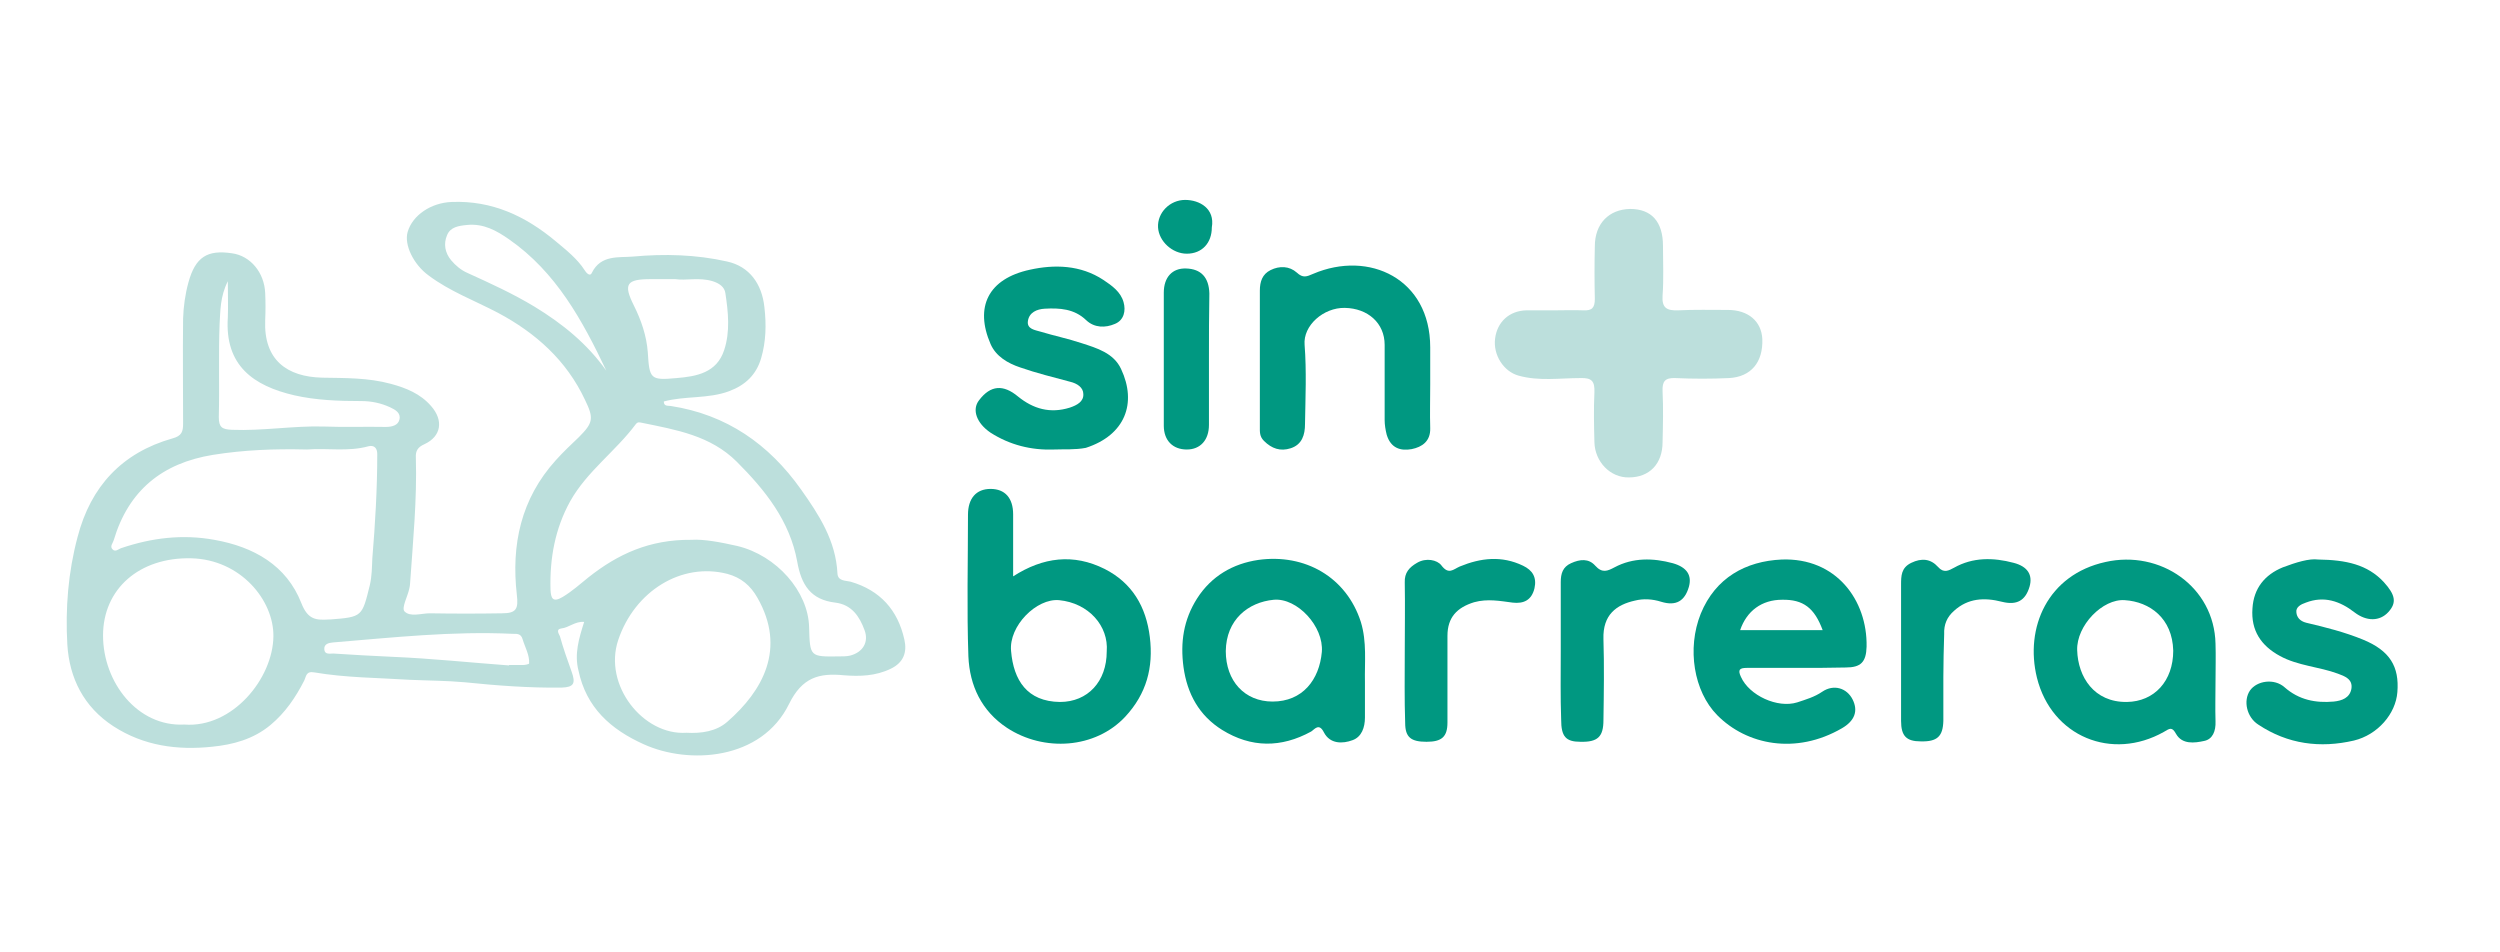 <?xml version="1.0" encoding="utf-8"?>
<!-- Generator: Adobe Illustrator 24.1.1, SVG Export Plug-In . SVG Version: 6.00 Build 0)  -->
<svg version="1.1" xmlns="http://www.w3.org/2000/svg" xmlns:xlink="http://www.w3.org/1999/xlink" x="0px" y="0px"
	 viewBox="0 0 609 232" style="enable-background:new 0 0 609 232;" xml:space="preserve">
<style type="text/css">
	.st0{display:none;}
	.st1{display:inline;fill:#FFFFFF;}
	.st2{fill:#FF914D;}
	.st3{fill:#BCDFDC;}
	.st4{opacity:0.6;}
	.st5{clip-path:url(#SVGID_2_);}
	.st6{fill:url(#SVGID_3_);}
	.st7{opacity:0.38;fill:url(#SVGID_4_);}
	.st8{fill:#009881;}
	.st9{opacity:0.38;fill:#F4E5DC;}
	.st10{opacity:0.38;fill:url(#SVGID_5_);}
	.st11{fill:#9DABC2;}
	.st12{opacity:0.16;fill:#9DABC2;}
	.st13{fill:#FFFFFF;}
	.st14{fill:#E4EFFA;}
	.st15{fill:#D3DFED;}
	.st16{fill:#131F36;}
	.st17{fill:#4E5764;}
	.st18{fill:#5836E5;}
	.st19{fill:#14B2B2;}
	.st20{fill:#53D7F4;}
	.st21{fill:url(#SVGID_6_);}
	.st22{opacity:0.38;fill:url(#SVGID_7_);}
	.st23{opacity:0.38;fill:url(#SVGID_8_);}
	.st24{opacity:0.38;fill:url(#SVGID_9_);}
	.st25{opacity:0.38;fill:url(#SVGID_10_);}
	.st26{opacity:0.38;fill:url(#SVGID_11_);}
	.st27{fill:#F4E5DC;}
	.st28{opacity:0.1;}
	.st29{clip-path:url(#SVGID_13_);}
	.st30{opacity:0.14;}
	.st31{fill:#F2F2F2;stroke:#F2F2F2;stroke-miterlimit:10;}
	.st32{fill:none;stroke:#FFFFFF;stroke-width:0.438;stroke-miterlimit:10;}
	.st33{fill:#00A899;}
	.st34{fill:#F2F2F2;}
	.st35{fill:#00DDC2;}
	.st36{fill:none;stroke:#E6E6E6;stroke-miterlimit:10;}
	.st37{fill:#035648;}
	.st38{fill:none;stroke:#009881;stroke-width:0.881;stroke-miterlimit:10;}
	.st39{fill:#009881;stroke:#009881;stroke-width:3;stroke-miterlimit:10;}
	.st40{fill:url(#SVGID_19_);}
	.st41{fill:#009881;stroke:#009881;stroke-miterlimit:10;}
	.st42{fill:#1D1D1B;}
	.st43{fill:#E20D17;}
	.st44{fill:#EA610A;}
	.st45{fill:#F59E00;}
	.st46{fill:none;stroke:#FF914D;stroke-miterlimit:10;}
	.st47{fill:#BCDFDC;stroke:#009881;stroke-miterlimit:10;}
	.st48{fill:#FF914D;stroke:#000000;stroke-width:0.741;stroke-miterlimit:10;}
	.st49{fill:none;stroke:#FFFFFF;stroke-width:1.349;stroke-linecap:round;stroke-miterlimit:10;}
	.st50{fill:#EAC0AD;}
	.st51{opacity:0.38;}
	.st52{fill:none;stroke:#FF914D;stroke-width:0.621;stroke-miterlimit:10;}
	.st53{fill:none;stroke:#FFFFFF;stroke-width:1.096;stroke-linecap:round;stroke-miterlimit:10;}
	.st54{fill:#F4E5DC;stroke:#FF914D;stroke-miterlimit:10;}
	.st55{opacity:0.54;}
	.st56{opacity:0.54;fill:#FF914D;}
	.st57{fill:none;stroke:#FF914D;stroke-width:1.177;stroke-miterlimit:10;}
	.st58{fill:none;stroke:#FF914D;stroke-width:1.177;stroke-miterlimit:10;stroke-dasharray:7.16,7.16;}
	.st59{fill:#E6E6E6;}
	.st60{fill:none;stroke:#000000;stroke-width:0.582;stroke-miterlimit:10;}
	.st61{fill-rule:evenodd;clip-rule:evenodd;}
	.st62{fill:none;stroke:#000000;stroke-miterlimit:10;}
</style>
<g id="REGLAS">
</g>
<g id="FONDO" class="st0">
</g>
<g id="Capa_1">
	<g>
		<path class="st3" d="M142.3,151.5c-2.2-0.2-3.7,1.4-5.6,1.6c-1.4,0.2-0.5,1.4-0.3,1.9c0.8,2.9,1.8,5.7,2.8,8.5
			c1.1,3,0.6,3.9-2.4,4c-7.9,0.1-15.8-0.5-23.6-1.3c-4.4-0.4-8.9-0.4-13.4-0.6c-7.8-0.5-15.6-0.5-23.2-1.8c-2.1-0.4-2,1-2.5,2
			c-2.1,4.1-4.6,7.8-8.2,10.8c-4.2,3.5-9.2,4.8-14.2,5.3c-8.5,0.9-16.7-0.2-24.1-5c-7.2-4.7-10.7-11.7-11.2-19.9
			c-0.5-8.8,0.2-17.6,2.5-26.2c3.2-12.3,10.8-20.5,23.1-24c2.3-0.6,2.6-1.7,2.6-3.6c0-8.5-0.1-17,0-25.6c0.1-2.9,0.5-5.9,1.3-8.8
			c1.7-6.2,4.6-8,10.6-7.1c4.5,0.6,7.9,4.7,8.1,9.7c0.1,2.2,0.1,4.4,0,6.6c-0.4,9.7,5.3,13.8,13.9,14c5.6,0.1,11.2,0,16.7,1.5
			c3.7,1,7.2,2.4,9.8,5.4c3.1,3.5,2.5,7.4-1.6,9.3c-1.6,0.7-2.2,1.6-2.1,3.3c0.3,10.2-0.7,20.4-1.4,30.5c0,0.5-0.1,0.9-0.2,1.4
			c-0.4,1.9-1.9,4.6-1.2,5.5c1.4,1.5,4.1,0.5,6.2,0.5c5.9,0.1,11.7,0.1,17.6,0c3.5,0,4-1.1,3.6-4.5c-1.4-12.2,1-23.4,9.5-32.8
			c1.8-2,3.7-3.8,5.6-5.6c3.5-3.5,3.7-4.6,1.5-9.1c-4.5-9.6-12-16.3-21.2-21.2c-5.7-3-11.7-5.2-16.9-9.1c-3.7-2.7-6-7.5-5.1-10.6
			c1.2-4.1,5.7-7.1,10.7-7.3c9.8-0.4,18,3.4,25.4,9.6c2.5,2.1,5.2,4.2,7,7c0.3,0.5,1.3,1.8,1.8,0.6c2.2-4.4,6.6-3.6,10-3.9
			c7.6-0.7,15.4-0.5,22.9,1.2c5.5,1.2,8.5,5.5,9.1,11.1c0.5,4.3,0.4,8.4-0.8,12.5c-1.2,4-3.8,6.5-7.8,8c-5.1,1.9-10.7,1.1-15.9,2.5
			c0,1.2,0.9,1,1.7,1.1c13.6,2.1,23.9,9.3,31.7,20.3c4.4,6.2,8.5,12.5,8.9,20.5c0.1,1.9,2,1.7,3.2,2c7.2,2.1,11.5,6.9,13.1,14.1
			c0.7,3.1-0.2,5.6-3.3,7.1c-3.7,1.8-7.6,1.9-11.4,1.6c-6.1-0.6-10.2,0.5-13.4,7c-6.7,13.7-24.4,14.8-35.4,9.8
			c-8-3.6-14-8.9-15.9-18C139.9,159.3,141,155.6,142.3,151.5z M74.8,109.5c-7.9-0.2-15.4,0.1-22.9,1.3c-12.4,2-20.6,8.7-24.2,20.8
			c-0.2,0.7-1,1.5-0.3,2.2c0.7,0.8,1.5-0.1,2.2-0.3c7.4-2.5,14.9-3.4,22.6-2c9.6,1.7,17.6,6.2,21.2,15.4c1.6,4.1,3.6,4.2,6.8,4
			c0.1,0,0.2,0,0.3,0c7.8-0.6,7.7-0.7,9.6-8.4c0.5-2.2,0.5-4.3,0.6-6.5c0.7-8.4,1.2-16.9,1.2-25.4c0-1.5-0.8-2.2-2.1-1.9
			C84.8,110.1,79.7,109.1,74.8,109.5z M168.4,131.5c3.1-0.2,7.2,0.6,11.2,1.5c9.6,2.3,17.3,11.1,17.5,19.8c0.2,7.2,0.2,7.2,7.3,7.1
			c0.9,0,1.9,0,2.7-0.2c3.1-0.8,4.6-3.3,3.5-6.2c-1.2-3.3-3.1-6.2-7.1-6.7c-6-0.7-8.3-4.3-9.3-10c-1.8-9.9-7.8-17.4-14.7-24.3
			c-6.4-6.4-14.8-7.8-23.1-9.5c-0.6-0.1-1-0.3-1.5,0.3c-4.9,6.6-11.9,11.5-16,18.8c-3.7,6.7-5,13.9-4.8,21.5c0.1,2.1,0.5,3.3,3,1.8
			c2.3-1.4,4.2-3.1,6.3-4.8C150.5,135,158.2,131.4,168.4,131.5z M44.9,176.5c11.7,0.9,21.6-11.2,21.7-21.5c0.1-8.8-8-18.7-20-19
			c-12.7-0.3-21.5,7.5-21.5,18.8C25.1,166.2,33.5,177.1,44.9,176.5z M167.2,178.5c3.6,0.2,7.3-0.3,10-2.7
			c8.6-7.5,14.4-17.8,7.3-30.2c-1.7-3-4-4.9-7.3-5.8c-11.2-2.9-22.6,4.2-26.6,16.1C146.9,166.9,156.7,179.2,167.2,178.5z M164.5,68
			c-2.3,0-4.2,0-6,0c-5.9,0-6.7,1.2-4.1,6.4c1.8,3.6,3.1,7.4,3.4,11.4c0.4,6.5,0.6,6.9,7,6.3c4.9-0.4,9.8-1.3,11.6-6.8
			c1.5-4.5,1-9.3,0.3-13.9c-0.2-1.5-1.5-2.4-3.1-2.9C170.3,67.5,167.1,68.4,164.5,68z M55.5,68.5c-1.9,3.8-1.8,7.2-2,10.3
			c-0.3,7.6,0,15.2-0.2,22.8c0,2.5,0.8,3,3.2,3.1c7.5,0.3,14.9-1,22.3-0.8c5.1,0.2,10.1,0,15.2,0.1c1.5,0,3-0.4,3.3-1.8
			c0.4-1.6-1-2.4-2.3-3c-2.2-1-4.5-1.5-7-1.5c-5.5,0-11-0.2-16.3-1.4c-9.9-2.3-17-7.2-16.2-19C55.6,74.7,55.5,72,55.5,68.5z
			 M147.7,90.3c-5.8-12.2-12.2-24-23.7-32c-3-2.1-6.2-3.9-10.2-3.5c-2.1,0.2-4.1,0.5-4.9,2.5c-0.9,2.1-0.5,4.3,1,6.1
			c1.1,1.3,2.4,2.4,4,3.1c5.5,2.5,11,5,16.3,8.2C137.1,78.9,143.1,83.8,147.7,90.3z M124,162.1c0,0,0-0.1,0-0.1c1.1,0,2.3,0,3.4,0
			c0.5,0,1.5-0.2,1.5-0.4c0.1-2.1-1-3.9-1.6-5.9c-0.4-1.4-1.4-1.3-2.4-1.3c-14.7-0.7-29.2,0.9-43.8,2.1c-1.1,0.1-2.2,0.4-2.1,1.7
			c0.1,1.3,1.3,1,2.2,1c4.8,0.3,9.6,0.6,14.4,0.8C105.1,160.4,114.5,161.4,124,162.1z"/>
		<path class="st3" d="M378.5,75.6c2.4,0,4.8-0.1,7.2,0c2.1,0.1,2.8-0.6,2.8-2.8c-0.1-4.3-0.1-8.5,0-12.8c0-5.5,3.4-9,8.6-9.1
			c5.2,0,8,3.1,8,9c0,4,0.2,8.1-0.1,12.1c-0.2,3,1,3.7,3.8,3.6c4-0.2,8-0.1,12.1-0.1c5,0,8.2,2.8,8.4,7.1c0.2,5.6-2.7,9.2-8.1,9.5
			c-4.4,0.2-8.7,0.2-13.1,0c-2.5-0.1-3.2,0.8-3.1,3.2c0.2,4.1,0.1,8.3,0,12.4c0,5.3-3.2,8.6-8.2,8.6c-4.5,0.1-8.3-3.8-8.4-8.6
			c-0.1-4-0.2-8.1,0-12.1c0.1-2.7-0.6-3.6-3.4-3.5c-5,0-10.1,0.8-15.1-0.6c-3.6-1-6.2-5-5.7-9c0.5-4.1,3.5-6.8,7.6-6.9
			C374.1,75.6,376.3,75.6,378.5,75.6z"/>
		<path class="st8" d="M246.8,140.4c7.3-4.7,14.7-5.6,22.3-1.8c6.7,3.4,10.1,9.2,11,16.6c0.9,7.4-0.8,13.8-6,19.4
			c-7.3,7.8-19.8,8.6-28.8,2.7c-6.2-4.1-9.1-10.3-9.4-17.4c-0.4-11.5-0.1-23-0.1-34.5c0-4,2-6.3,5.5-6.3c3.5,0,5.5,2.2,5.5,6.2
			C246.8,130.3,246.8,135.2,246.8,140.4z M269.6,158.7c0.5-6.2-4.4-11.8-11.6-12.5c-5.5-0.5-12.3,6.3-11.7,12.4
			c0.6,7.1,3.9,12.3,11.9,12.4C265,171,269.6,166,269.6,158.7z"/>
		<path class="st8" d="M332.5,166.2c0,2.9,0,5.8,0,8.6c0,2.4-0.8,4.7-3,5.5c-2.4,0.9-5.5,1-7-1.9c-1.2-2.4-2.3-0.7-3.1-0.2
			c-7.3,4-14.6,4-21.7-0.4c-5.6-3.5-8.5-8.8-9.4-15.3c-0.8-6,0-11.5,3.3-16.7c3.5-5.5,8.8-8.5,14.9-9.4c11.4-1.6,21.5,4.2,25,15.1
			C333,156.4,332.4,161.3,332.5,166.2z M298.6,158.6c0,7.3,4.6,12.3,11.4,12.3c7.3,0,11.4-5.3,12-12.1c0.5-6.2-6-13.2-11.7-12.7
			C304,146.7,298.7,151,298.6,158.6z"/>
		<path class="st8" d="M437.9,162.7c-4.1,0-8.3,0-12.4,0c-1.8,0-2.2,0.5-1.4,2.2c2,4.5,8.9,7.7,13.7,6.2c2.1-0.7,4.2-1.3,6.1-2.6
			c2.8-1.9,6-0.9,7.4,1.9c1.4,2.8,0.5,5.2-2.6,7c-11.2,6.5-23.2,4.1-30.4-3.2c-5.7-5.8-7.4-16.2-4-24.7c3.6-8.8,11-12.8,19.7-13.2
			c13.3-0.5,20.9,9.9,20.7,21.2c-0.1,3.8-1.4,5.1-5.1,5.1C445.7,162.7,441.8,162.7,437.9,162.7z M444,153.5c-2-5.4-4.7-7.5-9.9-7.4
			c-4.9,0-8.6,2.7-10.2,7.4C430.6,153.5,437.3,153.5,444,153.5z"/>
		<path class="st8" d="M539.7,166c0,3.2-0.1,6.4,0,9.7c0.1,2.4-0.7,4.4-2.8,4.8c-2.3,0.5-5.3,0.9-6.8-1.7c-1-1.8-1.5-1.4-3-0.5
			c-12.6,7.1-27.3,1.2-30.9-13.2c-3-12.2,2.6-25.1,16.7-28.2c13.3-3,26.5,6,26.8,19.9C539.8,159.8,539.7,162.9,539.7,166z
			 M529.4,158.5c-0.2-7.9-5.7-11.9-11.8-12.3c-5.4-0.4-11.8,6.2-11.6,12.2c0.2,6.5,4.1,12.7,12.1,12.6
			C524.8,170.9,529.4,165.9,529.4,158.5z"/>
		<path class="st8" d="M348.4,93.6c0,3.6-0.1,7.1,0,10.7c0.1,3.2-2,4.6-4.5,5.1c-2.7,0.5-5.1-0.2-6.1-3.5c-0.3-1.2-0.5-2.4-0.5-3.6
			c0-6.1,0-12.2,0-18.3c0-5.3-4.1-8.9-9.7-9c-5.2-0.1-10.2,4.3-9.8,9c0.5,6.4,0.2,12.9,0.1,19.3c0,2.6-0.7,5-3.5,5.9
			c-2.5,0.8-4.6,0.1-6.5-1.8c-1.1-1.1-1-2.2-1-3.5c0-11,0-22.1,0-33.1c0-2.2,0.6-4,2.6-5c2.2-1.1,4.6-1,6.4,0.6c1.5,1.4,2.4,1,4,0.3
			c13.6-5.8,28.5,1.2,28.5,17.9C348.4,87.6,348.4,90.6,348.4,93.6z"/>
		<path class="st8" d="M564.7,136.3c6.8,0.1,12,1.2,16,5.5c2.8,3.1,3.2,5,1.1,7.3c-2.1,2.3-5.3,2.3-8.2,0.1
			c-3.6-2.8-7.5-4.1-11.9-2.4c-1.2,0.4-2.5,1.1-2.3,2.4c0.1,1.1,0.8,2.1,2.4,2.5c4.7,1.1,9.4,2.3,13.8,4.1c6.6,2.7,8.9,6.6,8.4,12.8
			c-0.4,5.3-4.8,10.4-10.6,11.8c-8.2,1.9-16.1,0.9-23.3-3.9c-2.8-1.8-3.7-5.8-2-8.3c1.7-2.4,5.9-3,8.4-0.8c3.5,3.1,7.6,3.9,12,3.5
			c2-0.2,3.9-0.9,4.3-3.1c0.4-2.4-1.7-3.1-3.3-3.7c-4.6-1.7-9.7-1.9-14.1-4.3c-4.6-2.5-7.1-6.2-6.7-11.6c0.3-4.9,3-8.2,7.4-10
			C559.3,137,562.5,136,564.7,136.3z"/>
		<path class="st8" d="M256.7,109.5c-5.5,0.2-10.7-1.1-15.4-4.1c-3.4-2.3-4.6-5.6-2.8-7.9c2.8-3.7,5.9-3.9,9.5-0.9
			c3.7,3,7.8,4.2,12.6,2.7c1.8-0.6,3.4-1.5,3.3-3.3c0-1.6-1.5-2.6-3.2-3c-4.1-1.1-8.2-2.1-12.2-3.5c-3-1-5.9-2.7-7.2-5.7
			c-3.9-9-0.6-15.9,9.6-18.1c5.9-1.3,12.3-1.2,17.9,2.5c2.1,1.4,4.2,2.9,4.9,5.4c0.6,2.1,0.1,4.4-2.1,5.3c-2.3,1-5,1-7-0.9
			c-2.9-2.8-6.5-3-10.1-2.8c-1.9,0.1-3.8,0.9-4.1,3c-0.3,2,1.8,2.2,3.1,2.6c3.3,1,6.7,1.7,10,2.8c3.7,1.2,7.8,2.4,9.6,6.3
			c3.9,8.3,1,16.1-8.6,19.2C261.9,109.6,259.3,109.4,256.7,109.5z"/>
		<path class="st8" d="M342.2,158.8c0-5.6,0.1-11.3,0-16.9c-0.1-2.4,1.1-3.7,3-4.8c2.2-1.3,4.9-0.7,5.9,0.6c1.8,2.4,2.9,1,4.5,0.3
			c5.1-2.1,10.2-2.7,15.4-0.2c2.3,1.1,3.4,2.8,2.8,5.5c-0.7,2.9-2.6,3.8-5.3,3.5c-3.1-0.4-6.1-1-9.4-0.1c-4.2,1.3-6.5,3.7-6.5,8.2
			c0,7,0,14,0,21.1c0,3.5-1.4,4.7-5.1,4.7c-3.8,0-5.2-1.1-5.2-4.6C342.1,170.3,342.2,164.5,342.2,158.8z"/>
		<path class="st8" d="M380.2,158.7c0-5.6,0-11.3,0-16.9c0-2.1,0.5-3.7,2.5-4.6c2.2-1,4.3-1.2,5.9,0.6c1.7,1.9,3,1.3,4.7,0.4
			c4.5-2.4,9.4-2.3,14.2-1c3.5,1,4.7,3,3.9,5.8c-1,3.4-3.1,4.7-6.7,3.6c-2.2-0.7-4.4-0.8-6.4-0.3c-4.5,1-7.9,3.4-7.7,9.4
			c0.2,6.5,0.1,13.1,0,19.7c0,4.1-1.4,5.4-5.6,5.3c-3.6,0-4.7-1.3-4.7-5.4C380.1,169.7,380.2,164.2,380.2,158.7z"/>
		<path class="st8" d="M473.4,164.9c0,3.6,0,7.1,0,10.7c-0.1,3.8-1.5,5.1-5.5,5c-3.5,0-4.8-1.3-4.8-5c0-11,0-22.1,0-33.1
			c0-2.2,0-4.2,2.5-5.4c2.5-1.2,4.7-1,6.5,1c1.4,1.6,2.6,0.9,3.9,0.2c4.6-2.6,9.6-2.5,14.5-1.2c3.5,0.9,4.7,3,3.9,5.8
			c-1,3.4-3.1,4.6-6.7,3.7c-4.3-1.1-8.3-0.9-11.7,2.2c-1.7,1.5-2.5,3.3-2.4,5.7C473.5,158,473.4,161.4,473.4,164.9z"/>
		<path class="st8" d="M294.5,87.3c0,5.4,0,10.8,0,16.2c0,3.7-2.1,6-5.4,6c-3.4,0-5.6-2.2-5.6-5.8c0-10.8,0-21.6,0-32.4
			c0-3.8,2.1-6,5.4-5.9c3.7,0.1,5.6,2.2,5.7,6.1C294.5,76.7,294.5,82,294.5,87.3z"/>
		<path class="st8" d="M295.2,55.4c0,3.8-2.4,6.4-6.1,6.4c-3.5,0-6.8-3-7-6.4c-0.2-3.6,2.9-6.7,6.6-6.7
			C292.2,48.7,296,50.8,295.2,55.4z"/>
	</g>
</g>
</svg>
